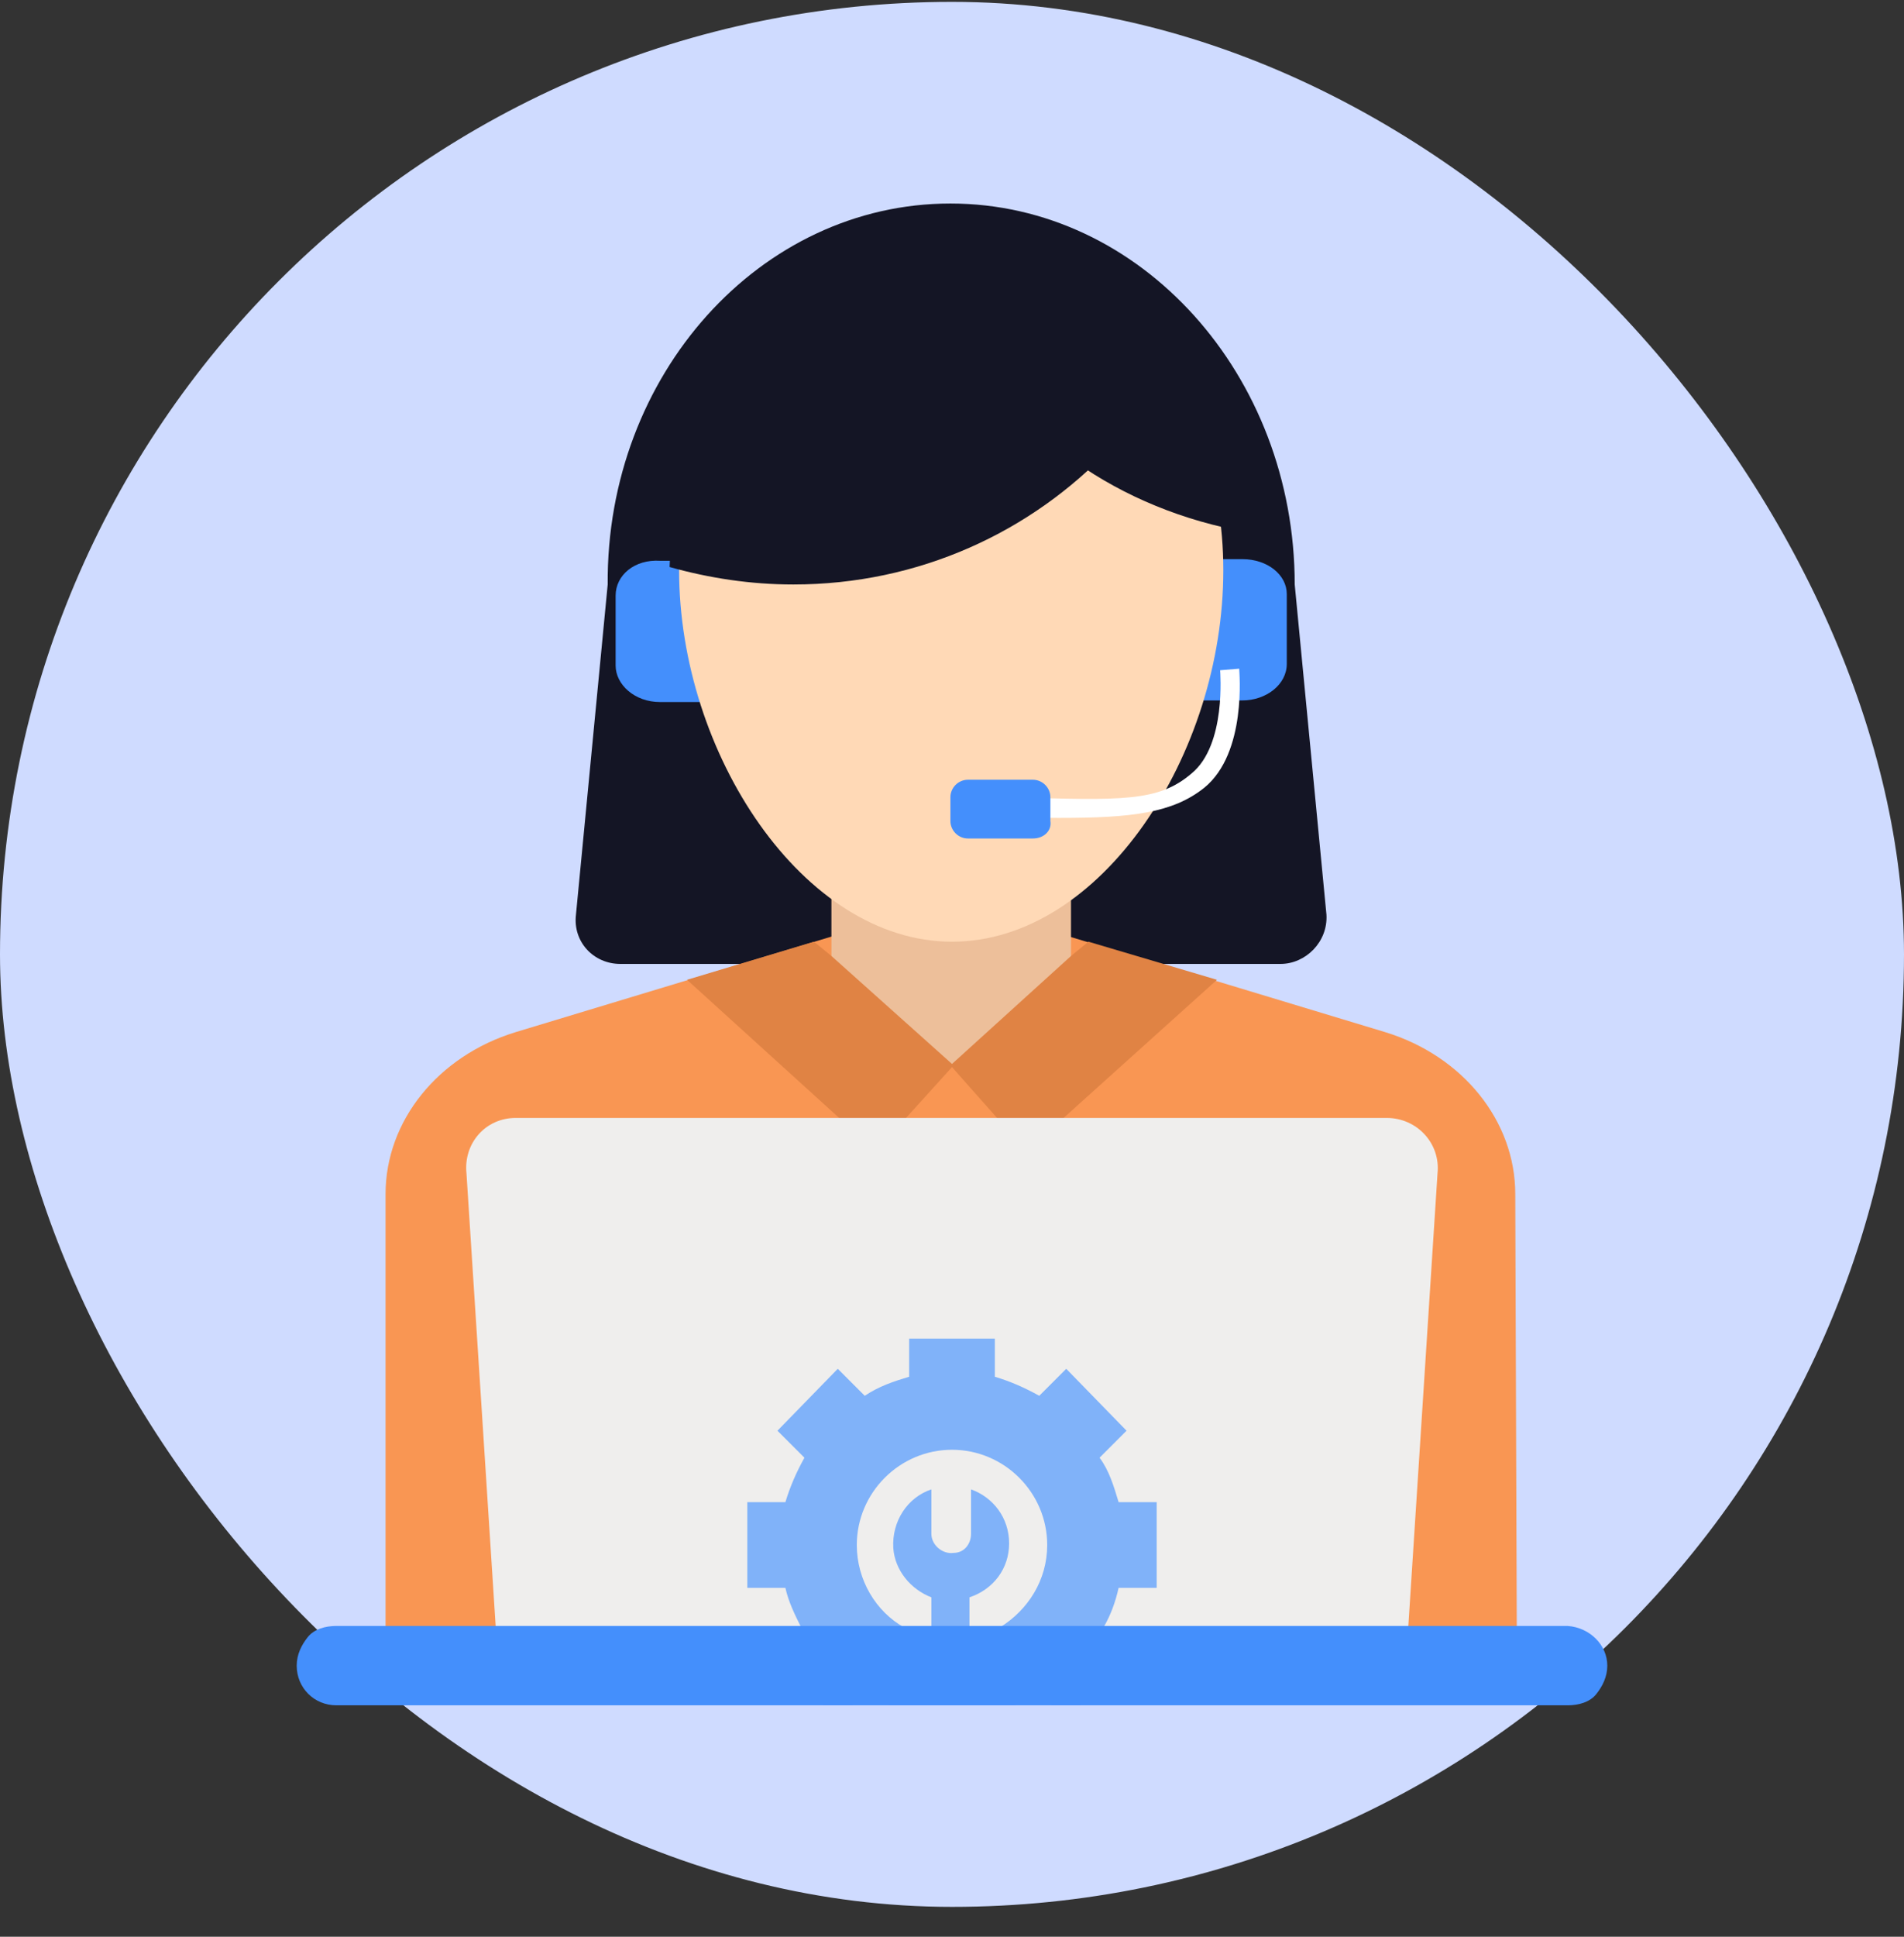 <svg width="60" height="61" viewBox="0 0 60 61" fill="none" xmlns="http://www.w3.org/2000/svg">
<rect x="0" y="0" width="60" height="61" fill="#333333" stroke="none"/>
<rect y="0.059" width="60" height="60" rx="30" fill="#CFDBFF"/>
<path d="M40.35 30.36H19.55C18.7 30.36 18.05 29.66 18.15 28.81L19.15 18.41C19.1 11.81 23.95 6.41 29.95 6.41C35.95 6.41 40.8 11.81 40.8 18.41L41.8 28.81C41.85 29.66 41.15 30.36 40.35 30.36Z" fill="#141525"/>
<path d="M39.15 17.611H37.8V22.061H39.15C39.9 22.061 40.55 21.561 40.55 20.911V18.711C40.55 18.111 39.95 17.611 39.15 17.611Z" fill="#448FFC"/>
<path d="M19.4 18.762V20.962C19.4 21.562 20 22.112 20.8 22.112H22.15V17.662H20.8C20 17.612 19.4 18.112 19.4 18.762Z" fill="#448FFC"/>
<path d="M47.8 51.958H12.15V37.608C12.15 35.308 13.8 33.258 16.25 32.508L26.5 29.408C28.8 28.708 31.2 28.708 33.4 29.408L43.65 32.508C46.1 33.258 47.75 35.308 47.75 37.608L47.8 51.958Z" fill="#F99653"/>
<path d="M38.301 39.609H32.351V40.909H38.301V39.609Z" fill="#FFD551"/>
<path d="M33.75 23.109H26.2V33.609H33.75V23.109Z" fill="#EDBF9A"/>
<path d="M38.55 17.96C38.55 23.76 34.7 29.66 30 29.66C25.3 29.66 21.4 23.71 21.4 17.96C21.4 12.21 25.25 8.66 30 8.66C34.75 8.66 38.55 12.16 38.55 17.96Z" fill="#FFD9B6"/>
<path d="M20.35 41.56H20.1C19.85 41.56 19.6 41.761 19.6 42.06V51.91H20.9V42.111C20.85 41.81 20.6 41.56 20.35 41.56Z" fill="#E08344"/>
<path d="M39.9 41.56H39.65C39.4 41.56 39.15 41.761 39.15 42.06V51.91H40.45V42.111C40.4 41.81 40.2 41.56 39.9 41.56Z" fill="#E08344"/>
<path d="M33.75 30.11L30 33.51L26.2 30.11L25.65 29.66L21.65 30.86L27.6 36.26L30 33.61L32.35 36.26L38.35 30.86L34.3 29.66L33.75 30.11Z" fill="#E08344"/>
<path d="M33.4 25.761C32.8 25.761 32.65 25.761 31.9 25.71H31.15V25.11H31.9C35.35 25.21 36.5 25.261 37.55 24.36C38.65 23.46 38.45 21.16 38.45 21.11L39.05 21.061C39.05 21.16 39.3 23.71 37.95 24.811C36.95 25.61 35.65 25.761 33.4 25.761Z" fill="white"/>
<path d="M32.55 26.409H30.5C30.2 26.409 29.95 26.159 29.95 25.859V25.109C29.95 24.809 30.2 24.559 30.5 24.559H32.55C32.85 24.559 33.1 24.809 33.1 25.109V25.859C33.15 26.159 32.9 26.409 32.55 26.409Z" fill="#448FFC"/>
<path d="M16.25 35.211H43.7C44.65 35.211 45.4 36.011 45.3 36.961L44.3 52.461H15.7L14.7 36.961C14.6 36.011 15.3 35.211 16.25 35.211Z" fill="#EFEEED"/>
<path d="M31.8 48.61C31.8 47.81 31.3 47.16 30.6 46.91V48.31C30.6 48.61 30.4 48.91 30.05 48.91C29.7 48.96 29.35 48.66 29.35 48.31V46.91C28.6 47.16 28.1 47.91 28.15 48.76C28.2 49.46 28.7 50.06 29.35 50.31V52.16H30.55V50.31C31.3 50.06 31.8 49.41 31.8 48.61Z" fill="#80B2F9"/>
<path d="M35.25 50.012H36.45V47.312H35.25C35.1 46.812 34.95 46.312 34.65 45.912L35.5 45.062L33.6 43.112L32.75 43.962C32.3 43.712 31.85 43.512 31.35 43.362V42.162H28.65V43.362C28.15 43.512 27.7 43.662 27.25 43.962L26.4 43.112L24.5 45.062L25.35 45.912C25.1 46.362 24.9 46.812 24.75 47.312H23.55V50.012H24.75C24.85 50.462 25.05 50.862 25.25 51.262C25.25 51.312 25.3 51.362 25.35 51.412L24.5 52.262L25.95 53.712H26.85L27.25 53.312C27.5 53.462 27.8 53.612 28.05 53.712H31.95C32.25 53.612 32.5 53.462 32.75 53.312L33.15 53.712H34.05L35.55 52.262L34.7 51.412C34.75 51.362 34.75 51.312 34.8 51.212C35 50.862 35.15 50.462 35.25 50.012ZM30.6 51.612C30.4 51.662 30.2 51.662 30 51.662C29.8 51.662 29.6 51.662 29.4 51.612C29.1 51.562 28.8 51.412 28.5 51.262C27.6 50.762 27 49.762 27 48.662C27 47.012 28.35 45.662 30 45.662C31.65 45.662 33 47.012 33 48.662C33 49.762 32.4 50.712 31.5 51.262C31.25 51.412 30.9 51.512 30.6 51.612Z" fill="#80B2F9"/>
<path d="M50.65 52.461C50.65 52.811 50.5 53.111 50.3 53.361C50.1 53.611 49.75 53.711 49.4 53.711H10.6C9.9 53.711 9.35 53.161 9.35 52.461C9.35 52.111 9.5 51.811 9.7 51.561C9.9 51.311 10.25 51.211 10.6 51.211H49.4C50.1 51.261 50.65 51.811 50.65 52.461Z" fill="#448FFC"/>
<path d="M37.451 10.509C36.851 11.859 36.001 13.059 35.001 14.109C32.501 16.759 28.951 18.409 25.001 18.409C23.651 18.409 22.351 18.209 21.101 17.859C21.301 11.759 25.351 8.009 30.451 7.859C30.551 7.859 30.651 7.859 30.751 7.859C33.401 7.859 35.701 8.809 37.451 10.509Z" fill="#141525"/>
<path d="M38.55 16.608C36.6 16.158 34.8 15.308 33.3 14.108C34.3 13.058 35.15 11.858 35.75 10.508C37.2 12.008 38.25 14.058 38.55 16.608Z" fill="#141525"/>
</svg>
